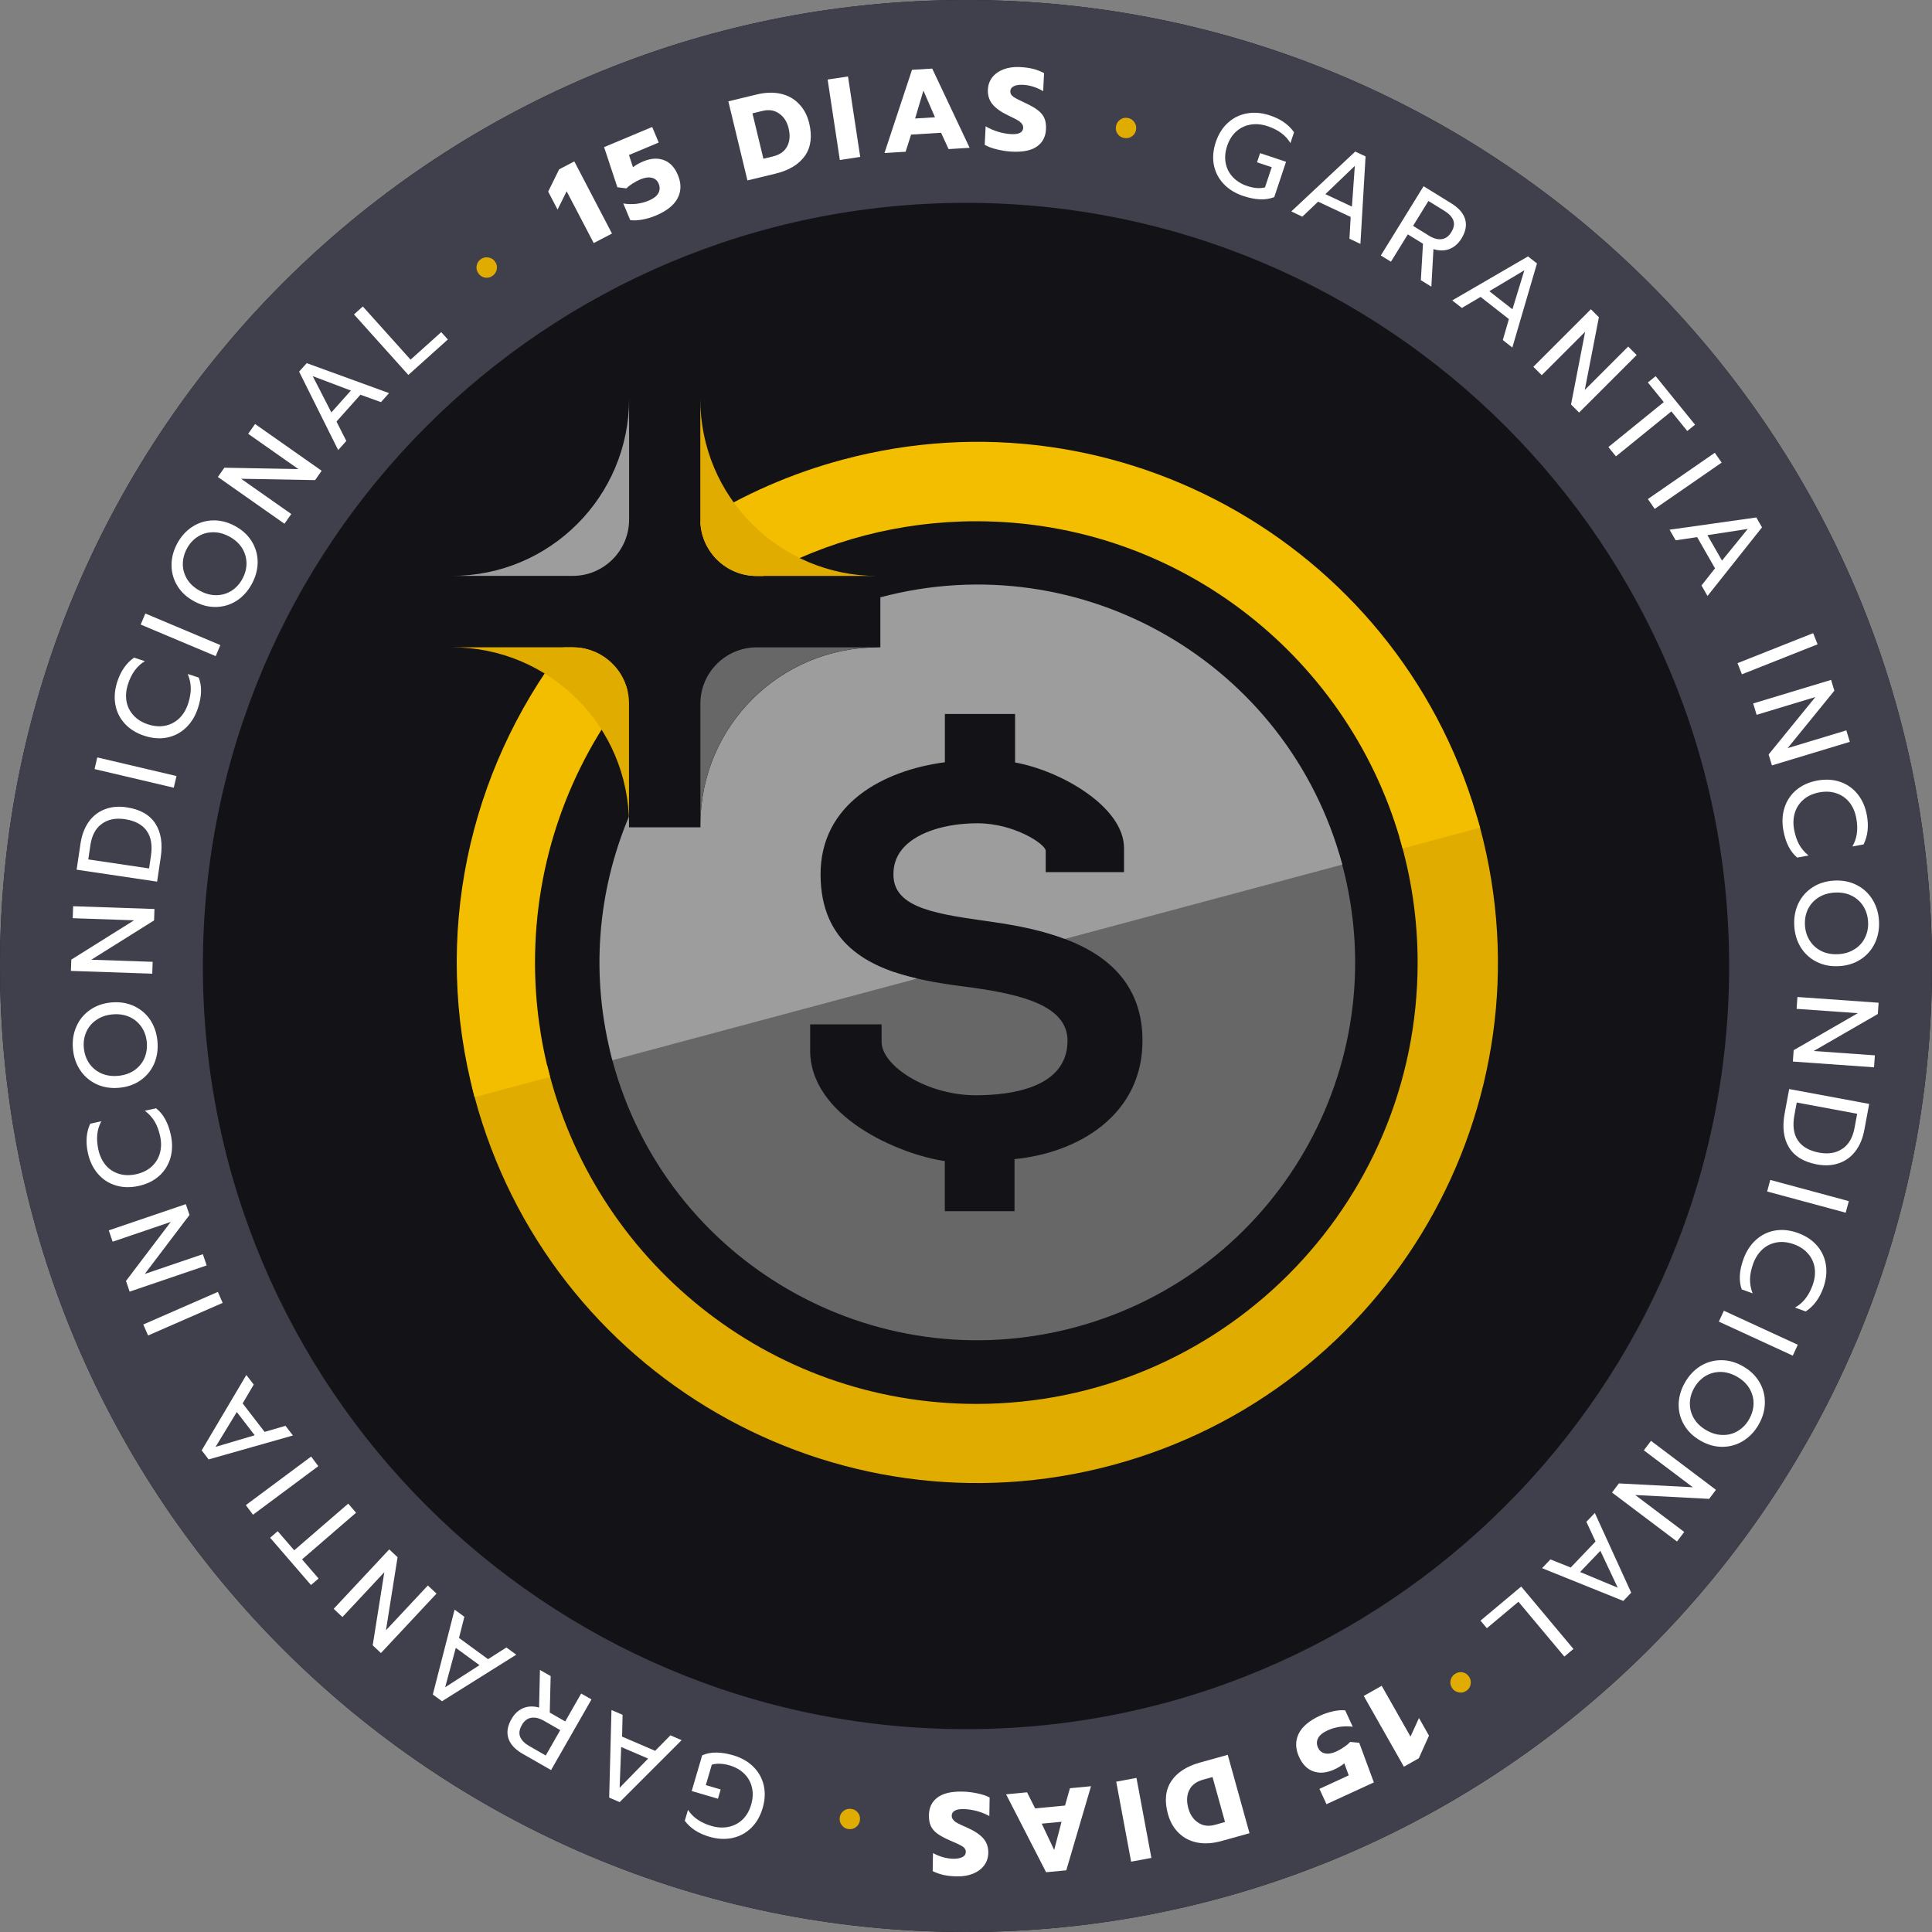 <svg width="179" height="179" viewBox="0 0 179 179" fill="none" xmlns="http://www.w3.org/2000/svg">
<rect x="0" y="0" width="179" height="179" fill="#808080" stroke="none"/>
<g clip-path="url(#clip0_672_1280)">
<path d="M89.5 179C138.929 179 179 138.929 179 89.5C179 40.071 138.929 0 89.5 0C40.071 0 0 40.071 0 89.5C0 138.929 40.071 179 89.5 179Z" fill="#121217"/>
<path d="M179 89.5C179 138.929 138.929 179 89.5 179C40.071 179 0 138.929 0 89.5C0 40.071 40.071 0 89.5 0C138.929 0 179 40.071 179 89.5ZM18.795 89.5C18.795 128.549 50.451 160.205 89.5 160.205C128.549 160.205 160.205 128.549 160.205 89.5C160.205 50.451 128.549 18.795 89.5 18.795C50.451 18.795 18.795 50.451 18.795 89.5Z" fill="#40404C"/>
<path d="M137.131 76.689C137.033 76.334 136.919 75.983 136.816 75.633L129.654 77.55C130.746 81.239 131.344 85.14 131.344 89.185C131.344 111.765 113.041 130.073 90.461 130.073C71.158 130.073 54.993 116.696 50.701 98.713L43.719 100.583C43.806 100.939 43.878 101.294 43.976 101.655C50.871 127.378 77.31 142.646 103.034 135.752C128.757 128.857 144.02 102.418 137.131 76.694V76.689Z" fill="#E1AC00"/>
<path d="M78.067 42.589C73.29 43.867 68.874 45.825 64.891 48.324C64.978 51.112 67.282 53.364 70.09 53.364H70.724C76.572 50.133 83.297 48.294 90.454 48.294C109.376 48.294 125.293 61.155 129.951 78.608L137.124 76.686C130.229 50.963 103.79 35.695 78.067 42.589Z" fill="#F3BE00"/>
<path d="M58.164 64.114C57.669 61.76 55.567 59.977 53.068 59.977H52.182C43.473 71.442 39.954 86.663 43.968 101.648L50.96 99.778C50.059 96.397 49.569 92.847 49.569 89.183C49.569 79.733 52.785 71.04 58.164 64.12V64.114Z" fill="#F3BE00"/>
<path d="M124.361 80.107C124.263 79.752 124.155 79.401 124.047 79.051L96.731 86.368C101.291 87.625 105.852 90.222 105.852 96.421C105.852 103.244 99.993 106.804 93.995 107.392V112.215H87.538V107.572C83.426 106.995 74.841 103.445 75.063 97.07V94.906H81.679V96.535C81.679 98.714 85.797 101.476 90.424 101.476C93.593 101.476 98.906 100.822 98.906 96.421C98.906 93.195 94.691 92.155 90.141 91.51C87.853 91.217 85.245 90.877 82.89 90.078L56.477 97.153C56.559 97.508 56.642 97.869 56.734 98.225C61.738 116.899 80.932 127.978 99.601 122.974C118.275 117.971 129.354 98.776 124.356 80.107H124.361Z" fill="#676767"/>
<path d="M64.885 76.648H58.279V75.633C55.373 82.543 54.647 90.427 56.739 98.229L84.971 90.664C80.354 89.597 76.067 87.33 76.026 81.09C75.974 74.479 81.838 71.372 87.543 70.624V66.147H94.046V70.645C98.266 71.397 104.14 74.747 104.14 78.575V80.802H96.885V78.828C96.885 78.22 93.973 76.277 90.573 76.277C87.666 76.277 85.147 77.071 83.838 78.4C83.121 79.127 82.766 80.008 82.776 81.023C82.776 83.903 86.126 84.594 90.856 85.259C93.02 85.563 95.957 85.975 98.663 86.99L124.365 80.106C119.367 61.458 100.214 50.379 81.565 55.341V59.973L81.297 59.984C72.244 59.984 64.906 67.316 64.896 76.37V76.648H64.885Z" fill="#9D9D9D"/>
<path d="M41.879 53.355H53.076C55.941 53.355 58.286 51.01 58.286 48.151V36.969C58.275 46.022 50.938 53.355 41.884 53.355H41.879Z" fill="#9D9D9D"/>
<path d="M81.297 59.978H70.1C67.235 59.978 64.891 62.322 64.891 65.182V76.359C64.901 67.305 72.239 59.973 81.292 59.973L81.297 59.978Z" fill="#676767"/>
<path d="M81.269 53.363H70.092C67.227 53.363 64.883 51.018 64.883 48.158V36.961C64.883 46.015 72.215 53.352 81.269 53.363ZM58.277 76.376V65.178C58.277 62.313 55.932 59.974 53.067 59.974H41.891C50.944 59.984 58.277 67.322 58.277 76.376Z" fill="#E1AC00"/>
<path d="M130.684 160.896L131.468 159.174L132.395 160.807L131.451 162.905L130.072 163.687L126.352 157.13L128.013 156.188L130.684 160.896Z" fill="white"/>
<path d="M122.295 158.96C122.687 158.779 123.096 158.643 123.52 158.55C123.945 158.458 124.316 158.43 124.633 158.466L125.332 159.984C124.951 159.93 124.552 159.932 124.135 159.989C123.714 160.056 123.341 160.164 123.014 160.315C122.557 160.525 122.258 160.77 122.117 161.048C121.976 161.327 121.976 161.62 122.117 161.927C122.253 162.221 122.472 162.397 122.776 162.455C123.073 162.516 123.424 162.453 123.829 162.267C124.058 162.161 124.289 162.027 124.523 161.864C124.753 161.711 124.942 161.553 125.088 161.39L125.931 161.466L127.288 165.139L122.899 167.159L122.245 165.739L124.959 164.489L124.551 163.371C124.287 163.588 123.985 163.774 123.645 163.931C122.933 164.258 122.291 164.324 121.718 164.129C121.141 163.943 120.691 163.497 120.366 162.792C120.015 162.028 119.998 161.311 120.315 160.643C120.636 159.981 121.296 159.42 122.295 158.96Z" fill="white"/>
<path d="M115.768 169.848L113.159 170.573C112.363 170.794 111.626 170.842 110.949 170.717C110.272 170.591 109.699 170.299 109.228 169.841C108.752 169.391 108.413 168.802 108.211 168.075C107.876 166.869 107.975 165.856 108.509 165.037C109.044 164.224 109.939 163.643 111.193 163.295L113.75 162.584L115.768 169.848ZM111.468 164.886C110.837 165.061 110.408 165.386 110.182 165.859C109.948 166.335 109.922 166.898 110.103 167.549C110.268 168.145 110.574 168.586 111.019 168.873C111.459 169.168 111.974 169.234 112.563 169.071L113.498 168.811L112.341 164.644L111.468 164.886Z" fill="white"/>
<path d="M106.676 172.135L104.799 172.485L103.418 165.073L105.294 164.723L106.676 172.135Z" fill="white"/>
<path d="M98.791 173.286L96.922 173.463L93.213 166.243L95.156 166.058L95.905 167.547L98.675 167.284L99.13 165.68L101.083 165.494L98.791 173.286ZM96.516 168.962L97.669 171.399L98.352 168.788L96.516 168.962Z" fill="white"/>
<path d="M89.131 165.991C89.605 165.999 90.076 166.053 90.541 166.154C91.007 166.248 91.39 166.376 91.69 166.539L91.662 168.254C91.277 168.046 90.877 167.889 90.462 167.782C90.039 167.674 89.637 167.618 89.256 167.611C88.904 167.606 88.637 167.656 88.455 167.761C88.274 167.866 88.182 168.019 88.178 168.22C88.176 168.371 88.224 168.501 88.323 168.611C88.415 168.727 88.553 168.834 88.739 168.93C88.924 169.027 89.213 169.161 89.606 169.332C90.299 169.638 90.801 169.973 91.111 170.338C91.422 170.702 91.573 171.147 91.565 171.672C91.558 172.103 91.433 172.486 91.191 172.82C90.941 173.154 90.599 173.411 90.164 173.591C89.73 173.771 89.232 173.857 88.672 173.848C88.211 173.841 87.802 173.798 87.444 173.721C87.085 173.643 86.742 173.522 86.414 173.359L86.44 171.687C87.068 172.028 87.702 172.204 88.341 172.214C88.687 172.219 88.964 172.166 89.175 172.055C89.378 171.95 89.481 171.793 89.484 171.585C89.488 171.376 89.386 171.206 89.18 171.073C88.973 170.94 88.591 170.758 88.034 170.526C87.527 170.31 87.135 170.098 86.857 169.893C86.573 169.687 86.368 169.45 86.243 169.182C86.118 168.914 86.058 168.575 86.065 168.165C86.076 167.467 86.34 166.925 86.857 166.538C87.366 166.158 88.124 165.975 89.131 165.991Z" fill="white"/>
<path d="M78.879 167.596C79.142 167.635 79.35 167.756 79.501 167.961C79.653 168.165 79.709 168.398 79.67 168.662C79.631 168.925 79.509 169.132 79.305 169.284C79.1 169.442 78.865 169.502 78.602 169.463C78.339 169.424 78.132 169.298 77.982 169.087C77.823 168.882 77.763 168.648 77.803 168.384C77.842 168.121 77.967 167.915 78.178 167.764C78.382 167.613 78.616 167.557 78.879 167.596Z" fill="#E1AC00"/>
<path d="M67.935 162.629C68.681 162.848 69.297 163.197 69.786 163.678C70.274 164.158 70.598 164.729 70.756 165.39C70.912 166.058 70.88 166.768 70.659 167.52C70.438 168.272 70.082 168.887 69.589 169.364C69.097 169.842 68.515 170.151 67.845 170.291C67.174 170.432 66.466 170.392 65.721 170.174C64.72 169.88 63.962 169.388 63.445 168.696L63.743 167.682C64.189 168.383 64.913 168.88 65.913 169.174C66.458 169.334 66.982 169.363 67.483 169.263C67.985 169.163 68.422 168.936 68.796 168.581C69.161 168.231 69.427 167.773 69.593 167.207C69.759 166.641 69.784 166.109 69.668 165.611C69.552 165.112 69.314 164.686 68.953 164.333C68.592 163.979 68.142 163.724 67.604 163.566C66.976 163.382 66.425 163.358 65.95 163.496L65.394 165.39L66.77 165.794L66.518 166.653L64.086 165.939L65.058 162.627C65.461 162.453 65.902 162.369 66.38 162.375C66.851 162.378 67.37 162.463 67.935 162.629Z" fill="white"/>
<path d="M57.413 166.966L56.441 166.549L56.653 158.434L57.683 158.876L57.636 160.899L60.698 162.214L62.113 160.779L63.154 161.226L57.413 166.966ZM57.552 161.86L57.408 165.638L60.049 162.933L57.552 161.86Z" fill="white"/>
<path d="M51.057 163.997L48.426 162.492C47.727 162.092 47.287 161.617 47.105 161.065C46.923 160.514 47.018 159.914 47.39 159.265C47.665 158.784 48.026 158.448 48.475 158.258C48.92 158.073 49.411 158.056 49.947 158.205L50.026 154.721L51.019 155.289L50.935 158.671L52.368 159.49L53.846 156.906L54.801 157.452L51.057 163.997ZM50.39 159.428C49.972 159.189 49.586 159.096 49.232 159.15C48.868 159.207 48.575 159.429 48.354 159.816C48.111 160.241 48.06 160.613 48.2 160.933C48.333 161.25 48.615 161.532 49.046 161.778L50.563 162.646L51.907 160.296L50.39 159.428Z" fill="white"/>
<path d="M40.953 157.619L40.1 156.996L42.119 149.133L43.024 149.794L42.527 151.755L45.217 153.722L46.917 152.639L47.831 153.307L40.953 157.619ZM42.229 152.674L41.245 156.323L44.424 154.277L42.229 152.674Z" fill="white"/>
<path d="M35.295 153.154L34.531 152.44L35.607 145.665L31.726 149.818L30.914 149.059L36.062 143.551L36.835 144.272L35.758 151.047L39.64 146.894L40.444 147.645L35.295 153.154Z" fill="white"/>
<path d="M27.985 144.477L29.515 146.247L28.813 146.854L25.027 142.471L25.729 141.865L27.259 143.635L32.263 139.312L32.989 140.154L27.985 144.477Z" fill="white"/>
<path d="M23.44 140.34L22.777 139.449L28.828 134.949L29.491 135.841L23.44 140.34Z" fill="white"/>
<path d="M13.72 123.733L13.275 122.715L20.184 119.695L20.629 120.713L13.72 123.733Z" fill="white"/>
<path d="M12.01 119.67L11.673 118.679L15.818 113.213L10.436 115.044L10.078 113.993L17.216 111.564L17.557 112.565L13.412 118.031L18.794 116.2L19.148 117.241L12.01 119.67Z" fill="white"/>
<path d="M15.826 105.145C15.991 105.903 15.979 106.612 15.792 107.271C15.604 107.93 15.258 108.488 14.754 108.943C14.242 109.4 13.604 109.712 12.838 109.879C12.072 110.046 11.361 110.028 10.706 109.824C10.051 109.621 9.501 109.259 9.057 108.737C8.612 108.216 8.307 107.576 8.142 106.817C7.922 105.805 7.994 104.903 8.358 104.11L9.391 103.885C8.983 104.614 8.89 105.488 9.112 106.507C9.236 107.076 9.462 107.556 9.79 107.949C10.117 108.334 10.525 108.602 11.014 108.753C11.496 108.905 12.025 108.919 12.602 108.794C13.178 108.668 13.657 108.435 14.039 108.094C14.42 107.747 14.678 107.33 14.816 106.844C14.951 106.35 14.958 105.823 14.835 105.261C14.722 104.741 14.554 104.292 14.332 103.913C14.101 103.529 13.797 103.195 13.418 102.909L14.461 102.682C15.126 103.2 15.581 104.02 15.826 105.145Z" fill="white"/>
<path d="M14.59 96.488C14.656 97.233 14.553 97.92 14.284 98.55C14.007 99.181 13.586 99.694 13.022 100.09C12.457 100.486 11.792 100.717 11.025 100.785C10.259 100.852 9.563 100.739 8.939 100.448C8.314 100.156 7.81 99.723 7.428 99.15C7.046 98.578 6.822 97.919 6.757 97.174C6.692 96.429 6.797 95.741 7.074 95.111C7.351 94.48 7.772 93.967 8.336 93.571C8.901 93.175 9.566 92.943 10.333 92.876C11.099 92.809 11.795 92.921 12.419 93.213C13.044 93.505 13.548 93.937 13.93 94.51C14.305 95.084 14.525 95.743 14.59 96.488ZM13.602 96.574C13.555 96.044 13.395 95.575 13.121 95.165C12.839 94.75 12.469 94.436 12.01 94.224C11.544 94.012 11.017 93.931 10.43 93.983C9.849 94.034 9.352 94.204 8.937 94.493C8.514 94.775 8.203 95.142 8.004 95.592C7.798 96.043 7.719 96.534 7.765 97.064C7.812 97.601 7.973 98.078 8.248 98.494C8.522 98.903 8.892 99.217 9.359 99.436C9.825 99.648 10.348 99.728 10.928 99.678C11.516 99.626 12.021 99.456 12.443 99.166C12.858 98.877 13.168 98.507 13.374 98.056C13.572 97.598 13.648 97.104 13.602 96.574Z" fill="white"/>
<path d="M6.57 89.954L6.606 88.909L12.419 85.266L6.737 85.071L6.776 83.961L14.311 84.219L14.275 85.275L8.462 88.918L14.143 89.113L14.106 90.212L6.57 89.954Z" fill="white"/>
<path d="M7.1 80.577L7.456 78.176C7.575 77.372 7.828 76.698 8.215 76.151C8.601 75.606 9.095 75.217 9.696 74.987C10.298 74.749 10.976 74.686 11.73 74.798C12.968 74.982 13.854 75.48 14.387 76.294C14.915 77.099 15.083 78.145 14.892 79.433L14.557 81.684L7.1 80.577ZM13.983 79.309C14.131 78.313 13.997 77.53 13.58 76.959C13.163 76.388 12.492 76.034 11.567 75.897C10.714 75.77 10.002 75.915 9.431 76.332C8.861 76.742 8.509 77.398 8.375 78.302L8.179 79.625L13.812 80.461L13.983 79.309Z" fill="white"/>
<path d="M8.76 71.255L9.014 70.174L16.353 71.9L16.099 72.981L8.76 71.255Z" fill="white"/>
<path d="M18.344 65.591C18.104 66.329 17.736 66.936 17.242 67.41C16.747 67.884 16.167 68.191 15.502 68.33C14.83 68.467 14.121 68.414 13.376 68.171C12.63 67.929 12.026 67.554 11.563 67.048C11.1 66.542 10.808 65.952 10.688 65.278C10.567 64.603 10.627 63.897 10.867 63.158C11.187 62.173 11.705 61.431 12.42 60.93L13.425 61.257C12.705 61.68 12.184 62.388 11.861 63.379C11.681 63.933 11.633 64.462 11.719 64.966C11.807 65.464 12.024 65.901 12.37 66.278C12.709 66.654 13.159 66.932 13.719 67.115C14.28 67.297 14.811 67.338 15.313 67.236C15.817 67.128 16.251 66.899 16.615 66.548C16.98 66.191 17.252 65.739 17.43 65.192C17.595 64.686 17.677 64.213 17.676 63.774C17.671 63.326 17.576 62.884 17.394 62.446L18.409 62.776C18.722 63.559 18.7 64.497 18.344 65.591Z" fill="white"/>
<path d="M13.035 57.866L13.466 56.842L20.415 59.767L19.984 60.791L13.035 57.866Z" fill="white"/>
<path d="M23.347 54.073C22.995 54.733 22.534 55.253 21.964 55.634C21.388 56.011 20.755 56.212 20.066 56.235C19.377 56.259 18.693 56.089 18.015 55.727C17.336 55.365 16.814 54.891 16.45 54.306C16.086 53.72 15.9 53.083 15.893 52.395C15.885 51.706 16.058 51.032 16.41 50.372C16.762 49.712 17.226 49.194 17.802 48.816C18.378 48.439 19.011 48.239 19.7 48.215C20.389 48.191 21.073 48.361 21.752 48.723C22.43 49.085 22.952 49.559 23.316 50.144C23.68 50.73 23.866 51.367 23.873 52.056C23.874 52.741 23.699 53.413 23.347 54.073ZM22.471 53.606C22.722 53.137 22.844 52.656 22.838 52.163C22.828 51.661 22.69 51.196 22.421 50.767C22.146 50.335 21.749 49.981 21.229 49.703C20.715 49.429 20.205 49.3 19.7 49.315C19.191 49.321 18.731 49.459 18.318 49.727C17.899 49.993 17.565 50.361 17.314 50.83C17.06 51.306 16.935 51.793 16.938 52.292C16.944 52.784 17.083 53.25 17.354 53.688C17.629 54.12 18.024 54.473 18.538 54.747C19.058 55.025 19.574 55.157 20.085 55.145C20.591 55.129 21.053 54.989 21.472 54.723C21.888 54.448 22.221 54.076 22.471 53.606Z" fill="white"/>
<path d="M20.186 44.191L20.787 43.334L27.645 43.46L22.994 40.192L23.633 39.283L29.802 43.617L29.194 44.482L22.336 44.357L26.987 47.624L26.355 48.525L20.186 44.191Z" fill="white"/>
<path d="M27.713 34.433L28.417 33.645L36.045 36.421L35.298 37.258L33.395 36.571L31.175 39.057L32.087 40.854L31.332 41.699L27.713 34.433ZM32.51 36.186L28.974 34.85L30.7 38.213L32.51 36.186Z" fill="white"/>
<path d="M32.797 29.13L33.616 28.395L38.04 33.322L40.881 30.771L41.494 31.453L37.834 34.739L32.797 29.13Z" fill="white"/>
<path d="M45.626 25.562C45.407 25.713 45.173 25.766 44.923 25.72C44.673 25.675 44.472 25.542 44.321 25.323C44.169 25.105 44.117 24.87 44.162 24.62C44.204 24.364 44.334 24.16 44.553 24.009C44.772 23.858 45.008 23.808 45.263 23.86C45.519 23.901 45.722 24.031 45.874 24.25C46.025 24.469 46.075 24.706 46.023 24.96C45.977 25.21 45.845 25.41 45.626 25.562Z" fill="#E1AC00"/>
<path d="M52.501 17.722L51.658 19.416L50.789 17.753L51.804 15.689L53.21 14.955L56.7 21.638L55.008 22.521L52.501 17.722Z" fill="white"/>
<path d="M60.745 19.979C60.347 20.146 59.935 20.268 59.507 20.346C59.08 20.424 58.708 20.439 58.392 20.392L57.746 18.85C58.125 18.918 58.524 18.93 58.943 18.887C59.365 18.835 59.742 18.739 60.074 18.6C60.538 18.405 60.846 18.172 60.996 17.898C61.147 17.624 61.157 17.332 61.026 17.02C60.901 16.722 60.688 16.538 60.386 16.47C60.091 16.398 59.738 16.449 59.327 16.621C59.094 16.718 58.859 16.844 58.62 16.999C58.384 17.145 58.19 17.296 58.038 17.453L57.199 17.349L55.969 13.631L60.426 11.764L61.03 13.206L58.274 14.361L58.643 15.492C58.915 15.285 59.223 15.109 59.568 14.965C60.291 14.662 60.936 14.618 61.501 14.833C62.071 15.039 62.506 15.5 62.806 16.216C63.131 16.992 63.123 17.708 62.782 18.366C62.439 19.016 61.76 19.554 60.745 19.979Z" fill="white"/>
<path d="M67.481 9.389L70.112 8.753C70.916 8.559 71.654 8.536 72.326 8.684C72.998 8.833 73.562 9.144 74.017 9.619C74.477 10.085 74.796 10.684 74.973 11.418C75.266 12.634 75.133 13.643 74.572 14.444C74.009 15.239 73.095 15.789 71.83 16.094L69.25 16.717L67.481 9.389ZM71.61 14.494C72.246 14.34 72.685 14.031 72.928 13.565C73.178 13.098 73.223 12.536 73.064 11.879C72.919 11.278 72.629 10.827 72.194 10.525C71.764 10.214 71.251 10.131 70.657 10.274L69.714 10.502L70.729 14.707L71.61 14.494Z" fill="white"/>
<path d="M76.68 7.37L78.567 7.084L79.699 14.538L77.811 14.824L76.68 7.37Z" fill="white"/>
<path d="M84.497 6.469L86.37 6.354L89.837 13.694L87.888 13.814L87.19 12.3L84.412 12.471L83.905 14.059L81.945 14.179L84.497 6.469ZM86.626 10.866L85.555 8.392L84.785 10.979L86.626 10.866Z" fill="white"/>
<path d="M93.774 14.05C93.3 14.027 92.832 13.957 92.369 13.841C91.907 13.732 91.528 13.591 91.234 13.418L91.318 11.705C91.696 11.925 92.091 12.096 92.503 12.217C92.921 12.338 93.321 12.408 93.702 12.427C94.054 12.444 94.322 12.403 94.507 12.304C94.692 12.205 94.789 12.055 94.799 11.854C94.806 11.703 94.763 11.572 94.667 11.459C94.579 11.339 94.445 11.228 94.262 11.126C94.08 11.023 93.796 10.88 93.409 10.695C92.726 10.367 92.236 10.015 91.938 9.641C91.639 9.266 91.503 8.817 91.528 8.292C91.549 7.862 91.687 7.483 91.94 7.157C92.201 6.832 92.551 6.586 92.991 6.42C93.431 6.255 93.932 6.185 94.492 6.213C94.951 6.235 95.359 6.291 95.715 6.381C96.07 6.47 96.409 6.602 96.732 6.776L96.65 8.446C96.035 8.085 95.407 7.888 94.768 7.857C94.423 7.84 94.144 7.884 93.93 7.989C93.723 8.087 93.615 8.24 93.605 8.448C93.595 8.656 93.691 8.83 93.893 8.97C94.095 9.109 94.47 9.304 95.02 9.554C95.519 9.787 95.904 10.011 96.175 10.226C96.452 10.441 96.649 10.685 96.765 10.957C96.882 11.229 96.93 11.569 96.91 11.979C96.876 12.676 96.594 13.209 96.065 13.579C95.543 13.942 94.779 14.099 93.774 14.05Z" fill="white"/>
<path d="M104.153 12.786C103.892 12.739 103.688 12.61 103.544 12.401C103.399 12.192 103.351 11.957 103.398 11.695C103.446 11.433 103.574 11.23 103.783 11.085C103.994 10.934 104.23 10.882 104.492 10.929C104.753 10.977 104.956 11.109 105.099 11.325C105.251 11.535 105.303 11.771 105.255 12.033C105.208 12.295 105.076 12.497 104.86 12.641C104.651 12.785 104.415 12.834 104.153 12.786Z" fill="#E1AC00"/>
<path d="M115.184 18.157C114.448 17.911 113.844 17.54 113.373 17.041C112.903 16.543 112.6 15.961 112.466 15.295C112.335 14.622 112.393 13.914 112.641 13.17C112.889 12.426 113.267 11.825 113.777 11.366C114.286 10.906 114.878 10.619 115.554 10.503C116.229 10.387 116.935 10.452 117.672 10.698C118.661 11.027 119.401 11.547 119.892 12.257L119.558 13.259C119.137 12.543 118.432 12.02 117.443 11.69C116.904 11.511 116.383 11.461 115.878 11.543C115.373 11.625 114.927 11.837 114.541 12.178C114.163 12.514 113.881 12.962 113.695 13.521C113.508 14.081 113.464 14.612 113.561 15.114C113.659 15.617 113.882 16.051 114.23 16.417C114.578 16.784 115.017 17.055 115.55 17.233C116.17 17.44 116.721 17.483 117.2 17.363L117.825 15.49L116.464 15.036L116.747 14.187L119.152 14.989L118.06 18.263C117.65 18.422 117.207 18.49 116.73 18.468C116.259 18.447 115.744 18.343 115.184 18.157Z" fill="white"/>
<path d="M125.563 14.043L126.52 14.492L126.042 22.596L125.027 22.119L125.14 20.1L122.123 18.684L120.662 20.072L119.637 19.59L125.563 14.043ZM125.256 19.141L125.524 15.371L122.796 17.987L125.256 19.141Z" fill="white"/>
<path d="M131.894 17.254L134.473 18.846C135.158 19.269 135.583 19.759 135.746 20.316C135.909 20.873 135.794 21.469 135.401 22.106C135.111 22.577 134.738 22.9 134.283 23.076C133.832 23.245 133.341 23.247 132.81 23.08L132.615 26.559L131.642 25.959L131.838 22.581L130.434 21.715L128.87 24.248L127.934 23.67L131.894 17.254ZM132.408 21.843C132.818 22.096 133.201 22.201 133.556 22.159C133.922 22.114 134.222 21.902 134.456 21.522C134.713 21.106 134.777 20.736 134.648 20.411C134.525 20.09 134.252 19.799 133.83 19.539L132.343 18.621L130.921 20.925L132.408 21.843Z" fill="white"/>
<path d="M141.569 23.756L142.401 24.408L140.118 32.199L139.235 31.506L139.799 29.564L137.176 27.508L135.441 28.532L134.549 27.834L141.569 23.756ZM140.127 28.656L141.233 25.041L137.987 26.979L140.127 28.656Z" fill="white"/>
<path d="M147.398 28.652L148.137 29.392L146.83 36.127L150.851 32.108L151.637 32.894L146.303 38.224L145.556 37.476L146.863 30.742L142.842 34.76L142.064 33.982L147.398 28.652Z" fill="white"/>
<path d="M154.151 37.254L152.676 35.436L153.396 34.852L157.046 39.349L156.325 39.933L154.851 38.116L149.716 42.283L149.016 41.42L154.151 37.254Z" fill="white"/>
<path d="M158.879 41.949L159.51 42.863L153.308 47.15L152.676 46.236L158.879 41.949Z" fill="white"/>
<path d="M162.725 47.943L163.25 48.861L158.201 55.218L157.644 54.245L158.897 52.657L157.242 49.765L155.249 50.06L154.686 49.078L162.725 47.943ZM159.543 51.939L161.929 49.008L158.193 49.581L159.543 51.939Z" fill="white"/>
<path d="M167.989 58.662L168.399 59.695L161.39 62.475L160.98 61.442L167.989 58.662Z" fill="white"/>
<path d="M169.649 62.992L169.952 63.994L165.623 69.315L171.064 67.669L171.386 68.732L164.169 70.915L163.863 69.903L168.192 64.582L162.751 66.228L162.432 65.175L169.649 62.992Z" fill="white"/>
<path d="M165.232 76.948C165.092 76.184 165.127 75.476 165.337 74.824C165.547 74.172 165.912 73.626 166.431 73.188C166.958 72.749 167.606 72.458 168.377 72.317C169.148 72.177 169.858 72.219 170.506 72.444C171.154 72.67 171.691 73.05 172.118 73.586C172.545 74.122 172.828 74.772 172.967 75.536C173.153 76.555 173.051 77.454 172.659 78.235L171.619 78.425C172.052 77.71 172.174 76.84 171.987 75.814C171.883 75.241 171.673 74.753 171.358 74.35C171.045 73.954 170.646 73.672 170.162 73.505C169.685 73.336 169.157 73.305 168.577 73.41C167.997 73.516 167.51 73.733 167.117 74.061C166.725 74.395 166.452 74.803 166.298 75.284C166.146 75.773 166.122 76.3 166.225 76.866C166.321 77.389 166.473 77.844 166.682 78.23C166.9 78.621 167.193 78.966 167.562 79.264L166.512 79.456C165.865 78.916 165.438 78.08 165.232 76.948Z" fill="white"/>
<path d="M166.238 85.763C166.197 85.016 166.322 84.333 166.613 83.712C166.91 83.091 167.348 82.592 167.925 82.215C168.502 81.838 169.175 81.629 169.944 81.587C170.712 81.546 171.403 81.681 172.018 81.994C172.633 82.306 173.121 82.755 173.484 83.34C173.847 83.925 174.049 84.591 174.089 85.338C174.13 86.085 174.001 86.769 173.704 87.39C173.406 88.011 172.968 88.51 172.391 88.886C171.814 89.263 171.141 89.473 170.373 89.514C169.604 89.556 168.913 89.42 168.298 89.108C167.684 88.796 167.195 88.347 166.832 87.761C166.476 87.176 166.278 86.51 166.238 85.763ZM167.228 85.709C167.257 86.241 167.402 86.715 167.662 87.133C167.93 87.558 168.29 87.884 168.741 88.112C169.2 88.339 169.724 88.437 170.313 88.405C170.894 88.373 171.397 88.22 171.822 87.945C172.254 87.677 172.576 87.321 172.79 86.877C173.011 86.433 173.107 85.946 173.078 85.414C173.049 84.876 172.904 84.394 172.643 83.969C172.383 83.551 172.023 83.225 171.564 82.99C171.105 82.763 170.585 82.665 170.004 82.697C169.415 82.729 168.905 82.882 168.473 83.158C168.049 83.433 167.726 83.792 167.505 84.236C167.292 84.687 167.2 85.178 167.228 85.709Z" fill="white"/>
<path d="M174.054 92.904L173.98 93.948L168.038 97.376L173.708 97.778L173.63 98.886L166.109 98.353L166.184 97.299L172.126 93.871L166.455 93.469L166.533 92.371L174.054 92.904Z" fill="white"/>
<path d="M173.18 102.278L172.736 104.664C172.588 105.463 172.311 106.128 171.905 106.66C171.499 107.191 170.991 107.561 170.382 107.77C169.771 107.986 169.091 108.024 168.342 107.884C167.112 107.656 166.245 107.125 165.741 106.293C165.244 105.469 165.114 104.417 165.351 103.138L165.767 100.9L173.18 102.278ZM166.255 103.295C166.071 104.285 166.177 105.072 166.573 105.658C166.968 106.243 167.626 106.621 168.545 106.792C169.393 106.95 170.11 106.831 170.696 106.435C171.28 106.046 171.656 105.403 171.822 104.505L172.067 103.19L166.468 102.149L166.255 103.295Z" fill="white"/>
<path d="M171.294 111.285L171.004 112.357L163.725 110.392L164.015 109.32L171.294 111.285Z" fill="white"/>
<path d="M161.531 116.653C161.795 115.923 162.183 115.329 162.692 114.871C163.202 114.413 163.792 114.125 164.462 114.008C165.138 113.894 165.844 113.97 166.581 114.237C167.318 114.504 167.91 114.897 168.356 115.418C168.802 115.939 169.074 116.539 169.173 117.217C169.272 117.895 169.189 118.599 168.925 119.329C168.572 120.303 168.03 121.028 167.299 121.506L166.305 121.146C167.039 120.746 167.583 120.056 167.938 119.076C168.136 118.528 168.201 118.001 168.132 117.494C168.061 116.994 167.858 116.55 167.525 116.161C167.198 115.775 166.758 115.482 166.203 115.281C165.649 115.081 165.119 115.023 164.614 115.108C164.107 115.199 163.666 115.414 163.291 115.753C162.914 116.098 162.627 116.541 162.431 117.082C162.25 117.582 162.153 118.052 162.139 118.49C162.13 118.938 162.21 119.384 162.378 119.827L161.374 119.464C161.087 118.672 161.139 117.735 161.531 116.653Z" fill="white"/>
<path d="M166.565 124.591L166.101 125.6L159.252 122.448L159.717 121.439L166.565 124.591Z" fill="white"/>
<path d="M156.121 128.073C156.495 127.425 156.973 126.921 157.555 126.559C158.143 126.201 158.782 126.022 159.472 126.021C160.161 126.021 160.839 126.212 161.505 126.597C162.172 126.981 162.677 127.472 163.022 128.07C163.366 128.667 163.531 129.31 163.515 129.998C163.5 130.687 163.305 131.355 162.931 132.003C162.558 132.65 162.077 133.153 161.488 133.511C160.9 133.869 160.261 134.048 159.572 134.049C158.882 134.05 158.204 133.858 157.538 133.473C156.871 133.089 156.366 132.598 156.022 132.001C155.677 131.404 155.513 130.761 155.528 130.072C155.55 129.387 155.747 128.721 156.121 128.073ZM156.98 128.569C156.714 129.03 156.576 129.507 156.566 129.999C156.559 130.501 156.682 130.971 156.936 131.408C157.197 131.849 157.582 132.216 158.093 132.511C158.598 132.802 159.103 132.948 159.608 132.949C160.117 132.961 160.581 132.838 161.003 132.583C161.43 132.332 161.777 131.976 162.043 131.515C162.312 131.047 162.454 130.565 162.467 130.066C162.477 129.574 162.354 129.104 162.097 128.657C161.837 128.216 161.455 127.85 160.95 127.559C160.439 127.265 159.928 127.115 159.416 127.11C158.91 127.109 158.444 127.234 158.016 127.486C157.592 127.747 157.246 128.108 156.98 128.569Z" fill="white"/>
<path d="M158.984 138.033L158.354 138.869L151.504 138.513L156.043 141.935L155.374 142.822L149.354 138.283L149.99 137.439L156.841 137.795L152.302 134.373L152.965 133.494L158.984 138.033Z" fill="white"/>
<path d="M151.131 147.562L150.4 148.326L142.871 145.291L143.646 144.48L145.525 145.231L147.828 142.822L146.978 140.995L147.761 140.176L151.131 147.562ZM146.396 145.646L149.884 147.101L148.274 143.682L146.396 145.646Z" fill="white"/>
<path d="M145.779 152.775L144.936 153.481L140.684 148.404L137.757 150.855L137.168 150.152L140.939 146.994L145.779 152.775Z" fill="white"/>
<path d="M134.82 155.079C135.044 154.935 135.28 154.89 135.528 154.945C135.777 154.999 135.973 155.138 136.116 155.362C136.26 155.586 136.305 155.822 136.25 156.071C136.2 156.325 136.062 156.524 135.838 156.668C135.614 156.811 135.375 156.853 135.123 156.793C134.869 156.742 134.67 156.605 134.526 156.381C134.383 156.157 134.341 155.919 134.401 155.667C134.456 155.418 134.596 155.222 134.82 155.079Z" fill="#E1AC00"/>
<path d="M19.33 135.215L18.686 134.377L22.823 127.393L23.508 128.281L22.481 130.025L24.515 132.665L26.449 132.101L27.14 132.998L19.33 135.215ZM21.939 130.823L19.974 134.052L23.597 132.977L21.939 130.823Z" fill="white"/>
</g>
<defs>
<clipPath id="clip0_672_1280">
<rect width="179" height="179" fill="white"/>
</clipPath>
</defs>
</svg>
